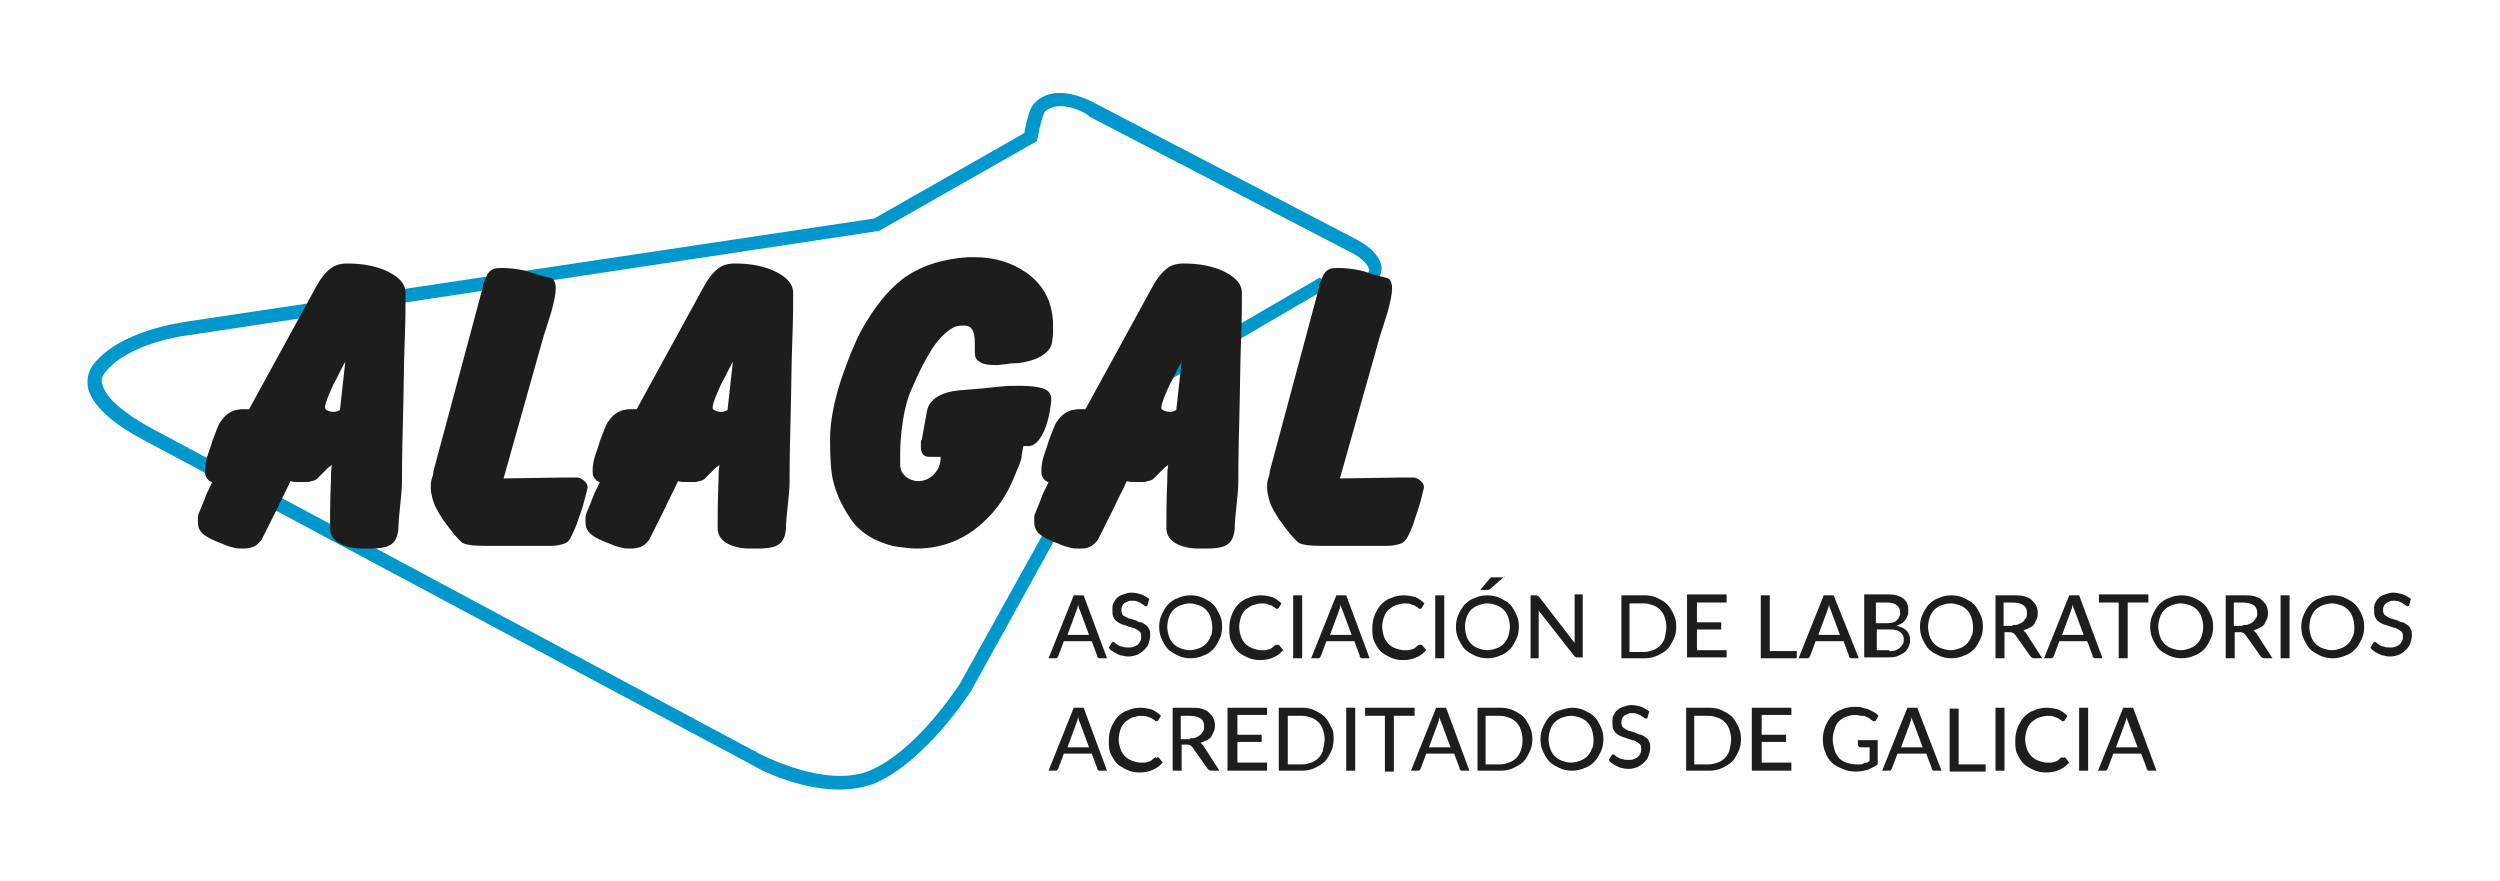 <?xml version="1.0" encoding="utf-8"?>
<!-- Generator: Adobe Illustrator 21.1.0, SVG Export Plug-In . SVG Version: 6.00 Build 0)  -->
<svg version="1.1" id="Capa_1" xmlns="http://www.w3.org/2000/svg" xmlns:xlink="http://www.w3.org/1999/xlink" x="0px" y="0px"
	 viewBox="0 0 278 98" style="enable-background:new 0 0 278 98;" xml:space="preserve">
<style type="text/css">
	.st0{fill:#0098CC;}
	.st1{fill:#1D1D1B;}
</style>
<g>
	<g>
		<path class="st0" d="M93.3,87.8c-4.6,0-9.2-2.4-9.4-2.6L16.1,49c-0.5-0.3-5.5-2.7-6.3-5.8c-0.2-1,0-1.9,0.6-2.7
			c3-3.8,9.8-4.6,10.1-4.7l76.7-11.5l16.7-9.5c0.2-1,0.5-2.8,1.2-3.4c2.4-2.4,6.5,0,6.7,0.1l28.6,14.9c0.4,0.2,2.8,1.3,3.2,3.1
			c0.1,0.5,0,1.3-0.8,2.1c-1.5,1.5-4.9,1-6,0.9l-21.1,12.3L108,76.8c-0.2,0.3-5,7.8-10.7,10.3C96,87.6,94.6,87.8,93.3,87.8z
			 M117.9,11.8c-0.6,0-1.2,0.2-1.7,0.6c-0.2,0.3-0.6,1.6-0.8,2.9l-0.1,0.4l-17.6,10l-0.1,0L20.8,37.3c-0.1,0-6.5,0.8-9.1,4.1
			c-0.4,0.5-0.5,0.9-0.3,1.4c0.5,2,4.1,4.1,5.4,4.8l67.8,36.3c0.1,0,7.2,3.8,12.1,1.8c5.2-2.2,9.7-9.2,10-9.6l18-32.4l22-12.8
			l0.3,0.1c1.6,0.3,4.1,0.4,4.9-0.4c0.4-0.4,0.4-0.7,0.3-0.7c-0.1-0.7-1.4-1.6-2.3-2l0,0l-28.7-14.9C121,12.7,119.4,11.8,117.9,11.8
			z"/>
	</g>
	<g>
		<path class="st1" d="M45.1,32.6c0,1.1,0,2.9-0.1,5.4c-0.1,2.5-0.1,5.5-0.2,9.1c-0.1,3.6-0.1,5.8-0.1,6.6c0,0.6-0.1,1.5-0.2,2.5
			c-0.1,1-0.2,1.9-0.2,2.6c-0.1,1-0.4,1.6-1.1,1.9c-0.4,0.2-1.1,0.3-2.1,0.3c-0.3,0-0.6,0-0.8,0c-1,0-1.8-0.2-2.4-0.5
			c-0.8-0.4-1.2-1-1.2-1.8c0-1.1,0-2.9,0.1-5.3c0-0.4,0-1,0.1-1.7c-0.1,0.1-0.3,0.2-0.5,0.4c-0.2,0.2-0.3,0.3-0.5,0.5
			c-0.2,0.2-0.5,0.5-0.7,0.7c-0.2,0.1-0.4,0.2-0.6,0.2c-0.2,0.1-0.3,0.1-0.5,0.1c-0.2,0-0.4,0-0.5,0c-0.2,0-0.3,0-0.5,0
			c-0.2,0-0.5,0-0.8-0.1c-0.6,1.3-1.1,2.2-1.4,2.9c-1,2-1.6,3.2-1.8,3.6c-0.3,0.4-0.5,0.6-0.9,0.8c-0.3,0.1-0.7,0.2-1.1,0.2
			c-0.4,0-0.8,0-1.1-0.1c-0.4-0.1-0.8-0.2-1.2-0.4c-1.1-0.4-1.9-0.8-2.3-1.2c-0.4-0.4-0.5-0.8-0.5-1.4c0-0.3,0-0.6,0.1-0.8
			c0.1-0.3,0.4-0.9,0.8-2c0.1-0.3,0.4-0.8,0.7-1.5c-0.1,0-0.3-0.1-0.4-0.2c-0.1-0.1-0.2-0.2-0.3-0.4c-0.1-0.2-0.1-0.4-0.1-0.7
			c0-0.5,0.1-1.2,0.4-2c0.3-0.8,0.4-1.3,0.5-1.5c0.4-1,0.6-1.7,0.9-2c0.4-0.6,0.9-1,1.6-1.2c0.2,0,0.4-0.1,0.7-0.1
			c0.4,0,0.6,0,0.7,0c0,0,0.1,0,0.1,0l7.5-13.7c0.5-0.9,1-1.5,1.5-1.9c0.5-0.4,1.1-0.6,1.9-0.6c1.5,0,2.8,0.2,4.1,0.7
			C44.3,30.7,45.1,31.5,45.1,32.6z M38.4,40.2c-0.6,1.1-1,2-1.3,2.5c-0.8,1.7-1.1,2.7-0.9,2.8c0.2,0.2,0.6,0.3,0.9,0.3
			c0.3,0,0.5-0.1,0.7-0.2L38.4,40.2z"/>
		<path class="st1" d="M65.3,54.4c-0.3,1.3-0.6,2.3-0.9,3.1c-0.3,1-0.7,1.8-1,2.4c-0.2,0.3-0.4,0.5-0.8,0.6
			c-0.3,0.1-0.8,0.2-1.3,0.2c-0.2,0-0.5,0-0.8,0c-0.4,0-0.7,0-0.9,0h-5.7c-1.2,0-2-0.1-2.4-0.3c-0.1,0-0.5-0.4-1.1-1.1
			c-0.3-0.4-0.7-0.9-1.2-1.6c-0.5-0.8-0.9-1.5-1-1.9c-0.2-0.6-0.3-1.2-0.3-1.6c0-0.3,0-0.6,0.1-0.9c0.1-0.3,0.2-0.6,0.2-0.9
			l5.5-20.5c0-0.3,0.1-0.5,0.2-0.7c0.1-0.2,0.2-0.5,0.3-0.7c0.2-0.3,0.4-0.5,0.7-0.6c0.3-0.1,0.6-0.1,1-0.1c0.7,0,1.6,0.1,2.5,0.3
			c0.9,0.3,1.9,0.6,2.8,0.8c0.4,0.1,0.6,0.5,0.6,1.2c0,0.6-0.2,1.5-0.5,2.6c-0.3,0.9-0.5,1.7-0.8,2.5l-4.5,16l6.7-0.1
			c0.2,0,0.4,0,0.6,0c0.2,0,0.4,0,0.6,0c0.1,0,0.3,0,0.3,0c0.3,0,0.6,0.2,0.9,0.5C65.3,53.8,65.4,54.1,65.3,54.4z"/>
		<path class="st1" d="M88.2,32.6c0,1.1,0,2.9-0.1,5.4c-0.1,2.5-0.1,5.5-0.2,9.1c-0.1,3.6-0.1,5.8-0.1,6.6c0,0.6-0.1,1.5-0.2,2.5
			c-0.1,1-0.2,1.9-0.2,2.6c-0.1,1-0.4,1.6-1.1,1.9c-0.4,0.2-1.1,0.3-2.1,0.3c-0.3,0-0.6,0-0.8,0c-1,0-1.8-0.2-2.4-0.5
			c-0.8-0.4-1.2-1-1.2-1.8c0-1.1,0-2.9,0.1-5.3c0-0.4,0-1,0.1-1.7c-0.1,0.1-0.3,0.2-0.5,0.4c-0.2,0.2-0.3,0.3-0.5,0.5
			c-0.2,0.2-0.5,0.5-0.7,0.7c-0.2,0.1-0.4,0.2-0.6,0.2c-0.2,0.1-0.3,0.1-0.5,0.1c-0.2,0-0.4,0-0.5,0c-0.2,0-0.3,0-0.5,0
			c-0.2,0-0.5,0-0.8-0.1c-0.6,1.3-1.1,2.2-1.4,2.9c-1,2-1.6,3.2-1.8,3.6c-0.3,0.4-0.5,0.6-0.9,0.8c-0.3,0.1-0.7,0.2-1.1,0.2
			c-0.4,0-0.8,0-1.1-0.1c-0.4-0.1-0.8-0.2-1.2-0.4c-1.1-0.4-1.9-0.8-2.3-1.2c-0.4-0.4-0.5-0.8-0.5-1.4c0-0.3,0-0.6,0.1-0.8
			c0.1-0.3,0.4-0.9,0.8-2c0.1-0.3,0.4-0.8,0.7-1.5c-0.1,0-0.3-0.1-0.4-0.2c-0.1-0.1-0.2-0.2-0.3-0.4c-0.1-0.2-0.1-0.4-0.1-0.7
			c0-0.5,0.1-1.2,0.4-2c0.3-0.8,0.4-1.3,0.5-1.5c0.4-1,0.6-1.7,0.9-2c0.4-0.6,0.9-1,1.6-1.2c0.2,0,0.4-0.1,0.7-0.1
			c0.4,0,0.6,0,0.7,0c0,0,0.1,0,0.1,0l7.5-13.7c0.5-0.9,1-1.5,1.5-1.9c0.5-0.4,1.1-0.6,1.9-0.6c1.5,0,2.8,0.2,4.1,0.7
			C87.4,30.7,88.2,31.5,88.2,32.6z M81.5,40.2c-0.6,1.1-1,2-1.3,2.5c-0.8,1.7-1.1,2.7-0.9,2.8c0.2,0.2,0.6,0.3,0.9,0.3
			c0.3,0,0.5-0.1,0.7-0.2L81.5,40.2z"/>
		<path class="st1" d="M117,38c-0.1,0.8-0.7,1.4-1.8,1.9c-0.8,0.3-1.7,0.5-2.5,0.5c-0.1,0-0.4,0-0.8,0.1c-0.5,0-0.8,0.1-1,0.1
			c-1,0-1.7-0.1-2-0.4c-0.4-0.2-0.5-0.6-0.5-1c0-0.2,0-0.3,0-0.5c0-0.2,0-0.4,0-0.6c0-0.6-0.1-1-0.2-1.3c-0.2-0.4-0.5-0.6-1-0.6
			c-0.2,0-0.5,0-0.9,0.1c-0.8,0.3-1.7,1.1-2.6,2.4c-0.7,1.1-1.5,2.6-2.3,4.5c-0.5,1.1-0.8,2.3-1,3.6c-0.2,1.3-0.3,2.5-0.3,3.6
			c0,0.3,0,0.5,0,0.7s0,0.4,0,0.6c0,0.5,0.2,0.9,0.6,1.3c0.4,0.3,0.9,0.5,1.4,0.5c0.6,0,1.1-0.2,1.6-0.6c0.4-0.4,0.7-0.8,0.8-1.3
			c0.1-0.3,0.1-0.5,0.1-0.8c-0.1,0-0.3,0-0.4,0c-0.1,0-0.3,0-0.5,0c-0.2,0-0.3,0-0.4,0c-0.2,0-0.5-0.1-0.6-0.2
			c-0.2-0.2-0.3-0.5-0.3-0.9c0-0.1,0-0.2,0-0.4c0-0.2,0-0.3,0.1-0.4c0.2-1.1,0.4-2.2,0.6-3.3c0.3-1.2,1.5-2,3.6-2.2
			c2.8-0.2,4.3-0.4,4.4-0.4c0.9-0.1,1.6-0.1,2.3-0.1c1.1,0,2,0.1,2.6,0.3c0.6,0.2,0.9,0.6,0.9,1.2c0,0.1,0,0.2,0,0.2
			c-0.2,1.8-0.6,3.1-1.1,3.9c-0.4,0.7-0.9,1.1-1.4,1.1h-0.6l-0.1,0.5c0,0.2-0.1,0.4-0.1,0.7c0,0.3-0.3,1-0.8,2.2
			c-0.8,2-2,3.8-3.6,5.2c-2.1,1.9-4.6,2.8-7.3,2.8c-0.6,0-1.3-0.1-2.1-0.2c-0.8-0.1-1.6-0.4-2.5-0.8c-1-0.5-1.9-1.2-2.5-2
			c-1-1.4-1.7-2.8-2.1-4.3c-0.3-1.1-0.4-2.7-0.4-4.8c0-1.9,0.4-4.2,1.3-6.9c0.7-2,1.4-3.8,2.2-5.3c1.4-2.5,2.9-4.4,4.6-5.7
			c1.9-1.4,4.3-2.2,7.2-2.4c0.1,0,0.3,0,0.4,0c0.1,0,0.3,0,0.4,0c2.2,0,4.1,0.6,5.7,1.7c2,1.4,3,3.4,3,5.9c0,0.2,0,0.5,0,0.8
			C117.1,37.5,117,37.8,117,38z"/>
		<path class="st1" d="M138.1,32.6c0,1.1,0,2.9-0.1,5.4c-0.1,2.5-0.1,5.5-0.2,9.1c-0.1,3.6-0.1,5.8-0.1,6.6c0,0.6-0.1,1.5-0.2,2.5
			c-0.1,1-0.2,1.9-0.2,2.6c-0.1,1-0.4,1.6-1.1,1.9c-0.4,0.2-1.1,0.3-2.1,0.3c-0.3,0-0.6,0-0.8,0c-1,0-1.8-0.2-2.4-0.5
			c-0.8-0.4-1.2-1-1.2-1.8c0-1.1,0-2.9,0.1-5.3c0-0.4,0-1,0.1-1.7c-0.1,0.1-0.3,0.2-0.5,0.4c-0.2,0.2-0.3,0.3-0.5,0.5
			c-0.2,0.2-0.5,0.5-0.7,0.7c-0.2,0.1-0.4,0.2-0.6,0.2c-0.2,0.1-0.3,0.1-0.5,0.1c-0.2,0-0.4,0-0.5,0c-0.2,0-0.3,0-0.5,0
			c-0.2,0-0.5,0-0.8-0.1c-0.6,1.3-1.1,2.2-1.4,2.9c-1,2-1.6,3.2-1.8,3.6c-0.3,0.4-0.5,0.6-0.9,0.8s-0.7,0.2-1.1,0.2
			c-0.4,0-0.8,0-1.1-0.1c-0.4-0.1-0.8-0.2-1.2-0.4c-1.1-0.4-1.9-0.8-2.3-1.2c-0.4-0.4-0.5-0.8-0.5-1.4c0-0.3,0-0.6,0.1-0.8
			c0.1-0.3,0.4-0.9,0.8-2c0.1-0.3,0.4-0.8,0.7-1.5c-0.1,0-0.3-0.1-0.4-0.2c-0.1-0.1-0.2-0.2-0.3-0.4c-0.1-0.2-0.1-0.4-0.1-0.7
			c0-0.5,0.1-1.2,0.4-2c0.3-0.8,0.4-1.3,0.5-1.5c0.4-1,0.6-1.7,0.9-2c0.4-0.6,0.9-1,1.6-1.2c0.2,0,0.4-0.1,0.7-0.1
			c0.4,0,0.6,0,0.7,0c0,0,0.1,0,0.1,0l7.5-13.7c0.5-0.9,1-1.5,1.5-1.9c0.5-0.4,1.1-0.6,1.9-0.6c1.5,0,2.8,0.2,4.1,0.7
			C137.3,30.7,138.1,31.5,138.1,32.6z M131.4,40.2c-0.6,1.1-1,2-1.3,2.5c-0.8,1.7-1.1,2.7-0.9,2.8c0.2,0.2,0.6,0.3,0.9,0.3
			c0.3,0,0.5-0.1,0.7-0.2L131.4,40.2z"/>
		<path class="st1" d="M158.3,54.4c-0.3,1.3-0.6,2.3-0.9,3.1c-0.3,1-0.6,1.8-1,2.4c-0.2,0.3-0.4,0.5-0.8,0.6
			c-0.3,0.1-0.8,0.2-1.3,0.2c-0.2,0-0.5,0-0.8,0c-0.4,0-0.7,0-0.9,0h-5.7c-1.2,0-2-0.1-2.4-0.3c-0.1,0-0.5-0.4-1.1-1.1
			c-0.3-0.4-0.7-0.9-1.2-1.6c-0.5-0.8-0.9-1.5-1-1.9c-0.2-0.6-0.3-1.2-0.3-1.6c0-0.3,0-0.6,0.1-0.9c0.1-0.3,0.2-0.6,0.2-0.9
			l5.5-20.5c0-0.3,0.1-0.5,0.2-0.7c0.1-0.2,0.2-0.5,0.3-0.7c0.2-0.3,0.4-0.5,0.7-0.6c0.3-0.1,0.6-0.1,1-0.1c0.7,0,1.6,0.1,2.5,0.3
			c0.9,0.3,1.9,0.6,2.8,0.8c0.4,0.1,0.6,0.5,0.6,1.2c0,0.6-0.2,1.5-0.5,2.6c-0.3,0.9-0.5,1.7-0.8,2.5l-4.5,16l6.7-0.1
			c0.2,0,0.4,0,0.6,0c0.2,0,0.4,0,0.6,0c0.1,0,0.3,0,0.3,0c0.3,0,0.6,0.2,0.9,0.5C158.3,53.8,158.4,54.1,158.3,54.4z"/>
	</g>
	<g>
		<path class="st1" d="M123.1,73.2h-0.8c-0.1,0-0.2,0-0.2-0.1c-0.1,0-0.1-0.1-0.1-0.2l-0.6-1.6h-3.1l-0.6,1.6c0,0.1-0.1,0.1-0.1,0.2
			c-0.1,0.1-0.1,0.1-0.2,0.1h-0.8l2.8-7h1.1L123.1,73.2z M121.1,70.6l-1-2.7c-0.1-0.2-0.2-0.4-0.2-0.7c0,0.1-0.1,0.3-0.1,0.4
			c0,0.1-0.1,0.2-0.1,0.3l-1,2.7H121.1z"/>
		<path class="st1" d="M127.6,67.3c0,0.1-0.1,0.1-0.1,0.1c0,0-0.1,0-0.1,0c-0.1,0-0.1,0-0.2-0.1c-0.1-0.1-0.2-0.1-0.3-0.2
			c-0.1-0.1-0.2-0.1-0.4-0.2c-0.2-0.1-0.3-0.1-0.6-0.1c-0.2,0-0.4,0-0.5,0.1c-0.2,0.1-0.3,0.1-0.4,0.2c-0.1,0.1-0.2,0.2-0.2,0.3
			c-0.1,0.1-0.1,0.3-0.1,0.4c0,0.2,0,0.3,0.1,0.5s0.2,0.2,0.4,0.3c0.2,0.1,0.3,0.2,0.5,0.2c0.2,0.1,0.4,0.1,0.6,0.2
			c0.2,0.1,0.4,0.2,0.6,0.2c0.2,0.1,0.4,0.2,0.5,0.3c0.2,0.1,0.3,0.3,0.4,0.5c0.1,0.2,0.1,0.4,0.1,0.7c0,0.3-0.1,0.6-0.2,0.9
			c-0.1,0.3-0.3,0.5-0.5,0.7c-0.2,0.2-0.5,0.4-0.7,0.5c-0.3,0.1-0.6,0.2-1,0.2c-0.2,0-0.4,0-0.7-0.1c-0.2,0-0.4-0.1-0.6-0.2
			c-0.2-0.1-0.4-0.2-0.5-0.3c-0.2-0.1-0.3-0.2-0.4-0.4l0.3-0.5c0,0,0.1-0.1,0.1-0.1c0,0,0.1,0,0.1,0c0.1,0,0.1,0,0.2,0.1
			c0.1,0.1,0.2,0.2,0.3,0.2c0.1,0.1,0.3,0.2,0.5,0.2c0.2,0.1,0.4,0.1,0.7,0.1c0.2,0,0.4,0,0.6-0.1c0.2-0.1,0.3-0.1,0.4-0.2
			c0.1-0.1,0.2-0.2,0.3-0.4c0.1-0.2,0.1-0.3,0.1-0.5c0-0.2,0-0.4-0.1-0.5c-0.1-0.1-0.2-0.2-0.4-0.3c-0.2-0.1-0.3-0.2-0.5-0.2
			c-0.2-0.1-0.4-0.1-0.6-0.2c-0.2-0.1-0.4-0.1-0.6-0.2c-0.2-0.1-0.4-0.2-0.5-0.3c-0.2-0.1-0.3-0.3-0.4-0.5c-0.1-0.2-0.1-0.5-0.1-0.8
			c0-0.3,0-0.5,0.1-0.7c0.1-0.2,0.2-0.4,0.4-0.6c0.2-0.2,0.4-0.3,0.7-0.4c0.3-0.1,0.6-0.2,0.9-0.2c0.4,0,0.8,0.1,1.1,0.2
			c0.3,0.1,0.6,0.3,0.9,0.5L127.6,67.3z"/>
		<path class="st1" d="M135.9,69.7c0,0.5-0.1,1-0.3,1.4c-0.2,0.4-0.4,0.8-0.7,1.1c-0.3,0.3-0.7,0.6-1.1,0.7
			c-0.4,0.2-0.9,0.3-1.4,0.3c-0.5,0-1-0.1-1.4-0.3c-0.4-0.2-0.8-0.4-1.1-0.7c-0.3-0.3-0.5-0.7-0.7-1.1c-0.2-0.4-0.3-0.9-0.3-1.4
			c0-0.5,0.1-1,0.3-1.4c0.2-0.4,0.4-0.8,0.7-1.1c0.3-0.3,0.7-0.6,1.1-0.7c0.4-0.2,0.9-0.3,1.4-0.3c0.5,0,1,0.1,1.4,0.3
			c0.4,0.2,0.8,0.4,1.1,0.7c0.3,0.3,0.5,0.7,0.7,1.1C135.8,68.7,135.9,69.1,135.9,69.7z M134.8,69.7c0-0.4-0.1-0.8-0.2-1.1
			c-0.1-0.3-0.3-0.6-0.5-0.8c-0.2-0.2-0.5-0.4-0.8-0.5c-0.3-0.1-0.6-0.2-1-0.2c-0.4,0-0.7,0.1-1,0.2c-0.3,0.1-0.6,0.3-0.8,0.5
			c-0.2,0.2-0.4,0.5-0.5,0.8c-0.1,0.3-0.2,0.7-0.2,1.1c0,0.4,0.1,0.8,0.2,1.1c0.1,0.3,0.3,0.6,0.5,0.8c0.2,0.2,0.5,0.4,0.8,0.5
			c0.3,0.1,0.6,0.2,1,0.2c0.4,0,0.7-0.1,1-0.2c0.3-0.1,0.6-0.3,0.8-0.5s0.4-0.5,0.5-0.8C134.8,70.5,134.8,70.1,134.8,69.7z"/>
		<path class="st1" d="M142.1,71.7c0.1,0,0.1,0,0.2,0.1l0.4,0.5c-0.3,0.3-0.6,0.6-1.1,0.8c-0.4,0.2-0.9,0.3-1.5,0.3
			c-0.5,0-1-0.1-1.4-0.3c-0.4-0.2-0.8-0.4-1.1-0.7c-0.3-0.3-0.5-0.7-0.7-1.1c-0.2-0.4-0.2-0.9-0.2-1.5c0-0.5,0.1-1,0.3-1.5
			s0.4-0.8,0.7-1.1c0.3-0.3,0.7-0.6,1.1-0.7c0.4-0.2,0.9-0.3,1.4-0.3c0.5,0,0.9,0.1,1.3,0.2c0.4,0.2,0.7,0.4,1,0.7l-0.3,0.5
			c0,0-0.1,0.1-0.1,0.1c0,0-0.1,0-0.1,0c-0.1,0-0.1,0-0.2-0.1c-0.1-0.1-0.2-0.1-0.3-0.2c-0.1-0.1-0.3-0.1-0.5-0.2s-0.4-0.1-0.7-0.1
			c-0.3,0-0.7,0.1-1,0.2c-0.3,0.1-0.5,0.3-0.8,0.5c-0.2,0.2-0.4,0.5-0.5,0.8c-0.1,0.3-0.2,0.7-0.2,1.1c0,0.4,0.1,0.8,0.2,1.1
			c0.1,0.3,0.3,0.6,0.5,0.8c0.2,0.2,0.5,0.4,0.8,0.5c0.3,0.1,0.6,0.2,0.9,0.2c0.2,0,0.4,0,0.5,0c0.2,0,0.3-0.1,0.4-0.1
			c0.1,0,0.3-0.1,0.4-0.2c0.1-0.1,0.2-0.2,0.4-0.3C142,71.7,142,71.7,142.1,71.7C142.1,71.7,142.1,71.7,142.1,71.7z"/>
		<path class="st1" d="M144.8,73.2h-1v-7h1V73.2z"/>
		<path class="st1" d="M152.3,73.2h-0.8c-0.1,0-0.2,0-0.2-0.1c-0.1,0-0.1-0.1-0.1-0.2l-0.6-1.6h-3.1l-0.6,1.6c0,0.1-0.1,0.1-0.1,0.2
			c-0.1,0.1-0.1,0.1-0.2,0.1h-0.8l2.8-7h1.1L152.3,73.2z M150.3,70.6l-1-2.7c-0.1-0.2-0.2-0.4-0.2-0.7c0,0.1-0.1,0.3-0.1,0.4
			c0,0.1-0.1,0.2-0.1,0.3l-1,2.7H150.3z"/>
		<path class="st1" d="M158,71.7c0.1,0,0.1,0,0.2,0.1l0.4,0.5c-0.3,0.3-0.6,0.6-1.1,0.8c-0.4,0.2-0.9,0.3-1.5,0.3
			c-0.5,0-1-0.1-1.4-0.3c-0.4-0.2-0.8-0.4-1.1-0.7c-0.3-0.3-0.5-0.7-0.7-1.1s-0.2-0.9-0.2-1.5c0-0.5,0.1-1,0.3-1.5
			c0.2-0.4,0.4-0.8,0.7-1.1c0.3-0.3,0.7-0.6,1.1-0.7c0.4-0.2,0.9-0.3,1.4-0.3c0.5,0,0.9,0.1,1.3,0.2c0.4,0.2,0.7,0.4,1,0.7l-0.3,0.5
			c0,0-0.1,0.1-0.1,0.1c0,0-0.1,0-0.1,0c-0.1,0-0.1,0-0.2-0.1c-0.1-0.1-0.2-0.1-0.3-0.2c-0.1-0.1-0.3-0.1-0.5-0.2
			c-0.2-0.1-0.4-0.1-0.7-0.1c-0.3,0-0.7,0.1-1,0.2c-0.3,0.1-0.5,0.3-0.8,0.5c-0.2,0.2-0.4,0.5-0.5,0.8c-0.1,0.3-0.2,0.7-0.2,1.1
			c0,0.4,0.1,0.8,0.2,1.1s0.3,0.6,0.5,0.8c0.2,0.2,0.5,0.4,0.8,0.5c0.3,0.1,0.6,0.2,0.9,0.2c0.2,0,0.4,0,0.5,0
			c0.2,0,0.3-0.1,0.4-0.1s0.3-0.1,0.4-0.2c0.1-0.1,0.2-0.2,0.4-0.3C157.8,71.7,157.8,71.7,158,71.7C157.9,71.7,157.9,71.7,158,71.7z
			"/>
		<path class="st1" d="M160.6,73.2h-1v-7h1V73.2z"/>
		<path class="st1" d="M168.9,69.7c0,0.5-0.1,1-0.3,1.4c-0.2,0.4-0.4,0.8-0.7,1.1c-0.3,0.3-0.7,0.6-1.1,0.7
			c-0.4,0.2-0.9,0.3-1.4,0.3c-0.5,0-1-0.1-1.4-0.3c-0.4-0.2-0.8-0.4-1.1-0.7c-0.3-0.3-0.5-0.7-0.7-1.1c-0.2-0.4-0.3-0.9-0.3-1.4
			c0-0.5,0.1-1,0.3-1.4c0.2-0.4,0.4-0.8,0.7-1.1c0.3-0.3,0.7-0.6,1.1-0.7c0.4-0.2,0.9-0.3,1.4-0.3c0.5,0,1,0.1,1.4,0.3
			c0.4,0.2,0.8,0.4,1.1,0.7c0.3,0.3,0.5,0.7,0.7,1.1C168.8,68.7,168.9,69.1,168.9,69.7z M167.9,69.7c0-0.4-0.1-0.8-0.2-1.1
			c-0.1-0.3-0.3-0.6-0.5-0.8c-0.2-0.2-0.5-0.4-0.8-0.5c-0.3-0.1-0.6-0.2-1-0.2c-0.4,0-0.7,0.1-1,0.2c-0.3,0.1-0.6,0.3-0.8,0.5
			c-0.2,0.2-0.4,0.5-0.5,0.8c-0.1,0.3-0.2,0.7-0.2,1.1c0,0.4,0.1,0.8,0.2,1.1c0.1,0.3,0.3,0.6,0.5,0.8c0.2,0.2,0.5,0.4,0.8,0.5
			c0.3,0.1,0.6,0.2,1,0.2c0.4,0,0.7-0.1,1-0.2c0.3-0.1,0.6-0.3,0.8-0.5s0.4-0.5,0.5-0.8C167.8,70.5,167.9,70.1,167.9,69.7z
			 M167.3,64.1l-1.6,1.4c-0.1,0-0.1,0.1-0.2,0.1c0,0-0.1,0-0.2,0h-0.7l1.1-1.3c0,0,0.1-0.1,0.1-0.1c0,0,0.1,0,0.1,0c0,0,0.1,0,0.1,0
			c0,0,0.1,0,0.1,0H167.3z"/>
		<path class="st1" d="M176,66.1v7h-0.5c-0.1,0-0.1,0-0.2,0c-0.1,0-0.1-0.1-0.2-0.1l-4-5.1c0,0.1,0,0.2,0,0.3c0,0.1,0,0.2,0,0.2v4.8
			h-0.9v-7h0.5c0.1,0,0.2,0,0.2,0c0,0,0.1,0.1,0.2,0.1l4,5.2c0-0.1,0-0.2,0-0.3c0-0.1,0-0.2,0-0.3v-4.8H176z"/>
		<path class="st1" d="M186.4,69.7c0,0.5-0.1,1-0.3,1.4c-0.2,0.4-0.4,0.8-0.7,1.1c-0.3,0.3-0.7,0.5-1.1,0.7
			c-0.4,0.2-0.9,0.3-1.4,0.3h-2.6v-7h2.6c0.5,0,1,0.1,1.4,0.3c0.4,0.2,0.8,0.4,1.1,0.7c0.3,0.3,0.5,0.7,0.7,1.1
			C186.3,68.7,186.4,69.1,186.4,69.7z M185.3,69.7c0-0.4-0.1-0.8-0.2-1.1c-0.1-0.3-0.3-0.6-0.5-0.8c-0.2-0.2-0.5-0.4-0.8-0.5
			c-0.3-0.1-0.6-0.2-1-0.2h-1.6v5.4h1.6c0.4,0,0.7-0.1,1-0.2c0.3-0.1,0.6-0.3,0.8-0.5c0.2-0.2,0.4-0.5,0.5-0.8
			C185.2,70.5,185.3,70.1,185.3,69.7z"/>
		<path class="st1" d="M192,72.3l0,0.8h-4.4v-7h4.4V67h-3.3v2.2h2.7V70h-2.7v2.3H192z"/>
		<path class="st1" d="M199.8,72.3v0.9h-4v-7h1v6.2H199.8z"/>
		<path class="st1" d="M206.7,73.2h-0.8c-0.1,0-0.2,0-0.2-0.1c-0.1,0-0.1-0.1-0.1-0.2l-0.6-1.6h-3.1l-0.6,1.6c0,0.1-0.1,0.1-0.1,0.2
			c-0.1,0.1-0.1,0.1-0.2,0.1H200l2.8-7h1.1L206.7,73.2z M204.6,70.6l-1-2.7c-0.1-0.2-0.2-0.4-0.2-0.7c0,0.1-0.1,0.3-0.1,0.4
			c0,0.1-0.1,0.2-0.1,0.3l-1,2.7H204.6z"/>
		<path class="st1" d="M209.8,66.1c0.4,0,0.8,0,1.1,0.1c0.3,0.1,0.6,0.2,0.8,0.4c0.2,0.2,0.4,0.4,0.4,0.6c0.1,0.2,0.1,0.5,0.1,0.8
			c0,0.2,0,0.3-0.1,0.5c-0.1,0.2-0.1,0.3-0.2,0.4c-0.1,0.1-0.2,0.3-0.4,0.4c-0.2,0.1-0.4,0.2-0.6,0.3c1,0.2,1.5,0.7,1.5,1.6
			c0,0.3-0.1,0.6-0.2,0.8c-0.1,0.2-0.3,0.5-0.5,0.6s-0.5,0.3-0.8,0.4s-0.7,0.1-1.1,0.1h-2.5v-7H209.8z M208.6,67v2.3h1.2
			c0.5,0,0.9-0.1,1.1-0.3s0.4-0.5,0.4-0.8c0-0.4-0.1-0.7-0.4-0.9c-0.2-0.2-0.6-0.3-1.1-0.3H208.6z M210.1,72.4c0.3,0,0.5,0,0.7-0.1
			c0.2-0.1,0.3-0.1,0.5-0.3c0.1-0.1,0.2-0.2,0.3-0.4c0.1-0.1,0.1-0.3,0.1-0.5c0-0.3-0.1-0.6-0.4-0.8c-0.2-0.2-0.6-0.3-1.1-0.3h-1.5
			v2.3H210.1z"/>
		<path class="st1" d="M220.5,69.7c0,0.5-0.1,1-0.3,1.4c-0.2,0.4-0.4,0.8-0.7,1.1c-0.3,0.3-0.7,0.6-1.1,0.7
			c-0.4,0.2-0.9,0.3-1.4,0.3c-0.5,0-1-0.1-1.4-0.3c-0.4-0.2-0.8-0.4-1.1-0.7c-0.3-0.3-0.5-0.7-0.7-1.1c-0.2-0.4-0.3-0.9-0.3-1.4
			c0-0.5,0.1-1,0.3-1.4c0.2-0.4,0.4-0.8,0.7-1.1c0.3-0.3,0.7-0.6,1.1-0.7c0.4-0.2,0.9-0.3,1.4-0.3c0.5,0,1,0.1,1.4,0.3
			c0.4,0.2,0.8,0.4,1.1,0.7c0.3,0.3,0.5,0.7,0.7,1.1C220.4,68.7,220.5,69.1,220.5,69.7z M219.4,69.7c0-0.4-0.1-0.8-0.2-1.1
			c-0.1-0.3-0.3-0.6-0.5-0.8c-0.2-0.2-0.5-0.4-0.8-0.5c-0.3-0.1-0.6-0.2-1-0.2c-0.4,0-0.7,0.1-1,0.2c-0.3,0.1-0.6,0.3-0.8,0.5
			c-0.2,0.2-0.4,0.5-0.5,0.8c-0.1,0.3-0.2,0.7-0.2,1.1c0,0.4,0.1,0.8,0.2,1.1c0.1,0.3,0.3,0.6,0.5,0.8c0.2,0.2,0.5,0.4,0.8,0.5
			c0.3,0.1,0.6,0.2,1,0.2c0.4,0,0.7-0.1,1-0.2c0.3-0.1,0.6-0.3,0.8-0.5s0.4-0.5,0.5-0.8C219.4,70.5,219.4,70.1,219.4,69.7z"/>
		<path class="st1" d="M227.1,73.2h-0.9c-0.2,0-0.3-0.1-0.4-0.2l-1.7-2.4c-0.1-0.1-0.1-0.1-0.2-0.2c-0.1,0-0.2-0.1-0.3-0.1h-0.7v2.9
			h-1v-7h2c0.5,0,0.8,0,1.2,0.1c0.3,0.1,0.6,0.2,0.8,0.4c0.2,0.2,0.4,0.4,0.5,0.6c0.1,0.2,0.2,0.5,0.2,0.8c0,0.2,0,0.5-0.1,0.7
			c-0.1,0.2-0.2,0.4-0.3,0.6c-0.1,0.2-0.3,0.3-0.5,0.4c-0.2,0.1-0.4,0.2-0.7,0.3c0.1,0.1,0.2,0.2,0.3,0.3L227.1,73.2z M223.8,69.5
			c0.3,0,0.5,0,0.7-0.1c0.2-0.1,0.4-0.2,0.5-0.3c0.1-0.1,0.2-0.3,0.3-0.4c0.1-0.2,0.1-0.3,0.1-0.5c0-0.4-0.1-0.7-0.4-0.9
			c-0.3-0.2-0.7-0.3-1.2-0.3h-1v2.6H223.8z"/>
		<path class="st1" d="M233.8,73.2H233c-0.1,0-0.2,0-0.2-0.1c-0.1,0-0.1-0.1-0.1-0.2l-0.6-1.6h-3.1l-0.6,1.6c0,0.1-0.1,0.1-0.1,0.2
			c-0.1,0.1-0.1,0.1-0.2,0.1h-0.8l2.8-7h1.1L233.8,73.2z M231.7,70.6l-1-2.7c-0.1-0.2-0.2-0.4-0.2-0.7c0,0.1-0.1,0.3-0.1,0.4
			c0,0.1-0.1,0.2-0.1,0.3l-1,2.7H231.7z"/>
		<path class="st1" d="M238.8,67h-2.2v6.2h-1V67h-2.2v-0.9h5.5V67z"/>
		<path class="st1" d="M246.1,69.7c0,0.5-0.1,1-0.3,1.4c-0.2,0.4-0.4,0.8-0.7,1.1c-0.3,0.3-0.7,0.6-1.1,0.7
			c-0.4,0.2-0.9,0.3-1.4,0.3c-0.5,0-1-0.1-1.4-0.3c-0.4-0.2-0.8-0.4-1.1-0.7c-0.3-0.3-0.5-0.7-0.7-1.1c-0.2-0.4-0.3-0.9-0.3-1.4
			c0-0.5,0.1-1,0.3-1.4c0.2-0.4,0.4-0.8,0.7-1.1c0.3-0.3,0.7-0.6,1.1-0.7c0.4-0.2,0.9-0.3,1.4-0.3c0.5,0,1,0.1,1.4,0.3
			c0.4,0.2,0.8,0.4,1.1,0.7c0.3,0.3,0.5,0.7,0.7,1.1C246,68.7,246.1,69.1,246.1,69.7z M245,69.7c0-0.4-0.1-0.8-0.2-1.1
			c-0.1-0.3-0.3-0.6-0.5-0.8c-0.2-0.2-0.5-0.4-0.8-0.5c-0.3-0.1-0.6-0.2-1-0.2c-0.4,0-0.7,0.1-1,0.2c-0.3,0.1-0.6,0.3-0.8,0.5
			c-0.2,0.2-0.4,0.5-0.5,0.8c-0.1,0.3-0.2,0.7-0.2,1.1c0,0.4,0.1,0.8,0.2,1.1c0.1,0.3,0.3,0.6,0.5,0.8c0.2,0.2,0.5,0.4,0.8,0.5
			c0.3,0.1,0.6,0.2,1,0.2c0.4,0,0.7-0.1,1-0.2c0.3-0.1,0.6-0.3,0.8-0.5s0.4-0.5,0.5-0.8C244.9,70.5,245,70.1,245,69.7z"/>
		<path class="st1" d="M252.7,73.2h-0.9c-0.2,0-0.3-0.1-0.4-0.2l-1.7-2.4c-0.1-0.1-0.1-0.1-0.2-0.2c-0.1,0-0.2-0.1-0.3-0.1h-0.7v2.9
			h-1v-7h2c0.5,0,0.8,0,1.2,0.1c0.3,0.1,0.6,0.2,0.8,0.4c0.2,0.2,0.4,0.4,0.5,0.6c0.1,0.2,0.2,0.5,0.2,0.8c0,0.2,0,0.5-0.1,0.7
			c-0.1,0.2-0.2,0.4-0.3,0.6c-0.1,0.2-0.3,0.3-0.5,0.4c-0.2,0.1-0.4,0.2-0.7,0.3c0.1,0.1,0.2,0.2,0.3,0.3L252.7,73.2z M249.4,69.5
			c0.3,0,0.5,0,0.7-0.1c0.2-0.1,0.4-0.2,0.5-0.3c0.1-0.1,0.2-0.3,0.3-0.4c0.1-0.2,0.1-0.3,0.1-0.5c0-0.4-0.1-0.7-0.4-0.9
			c-0.3-0.2-0.7-0.3-1.2-0.3h-1v2.6H249.4z"/>
		<path class="st1" d="M254.6,73.2h-1v-7h1V73.2z"/>
		<path class="st1" d="M262.9,69.7c0,0.5-0.1,1-0.3,1.4c-0.2,0.4-0.4,0.8-0.7,1.1c-0.3,0.3-0.7,0.6-1.1,0.7
			c-0.4,0.2-0.9,0.3-1.4,0.3c-0.5,0-1-0.1-1.4-0.3c-0.4-0.2-0.8-0.4-1.1-0.7s-0.5-0.7-0.7-1.1c-0.2-0.4-0.3-0.9-0.3-1.4
			c0-0.5,0.1-1,0.3-1.4c0.2-0.4,0.4-0.8,0.7-1.1c0.3-0.3,0.7-0.6,1.1-0.7c0.4-0.2,0.9-0.3,1.4-0.3c0.5,0,1,0.1,1.4,0.3
			c0.4,0.2,0.8,0.4,1.1,0.7c0.3,0.3,0.5,0.7,0.7,1.1C262.8,68.7,262.9,69.1,262.9,69.7z M261.8,69.7c0-0.4-0.1-0.8-0.2-1.1
			c-0.1-0.3-0.3-0.6-0.5-0.8c-0.2-0.2-0.5-0.4-0.8-0.5c-0.3-0.1-0.6-0.2-1-0.2c-0.4,0-0.7,0.1-1,0.2c-0.3,0.1-0.6,0.3-0.8,0.5
			c-0.2,0.2-0.4,0.5-0.5,0.8c-0.1,0.3-0.2,0.7-0.2,1.1c0,0.4,0.1,0.8,0.2,1.1c0.1,0.3,0.3,0.6,0.5,0.8c0.2,0.2,0.5,0.4,0.8,0.5
			c0.3,0.1,0.6,0.2,1,0.2c0.4,0,0.7-0.1,1-0.2c0.3-0.1,0.6-0.3,0.8-0.5s0.4-0.5,0.5-0.8C261.8,70.5,261.8,70.1,261.8,69.7z"/>
		<path class="st1" d="M267.9,67.3c0,0.1-0.1,0.1-0.1,0.1c0,0-0.1,0-0.1,0c-0.1,0-0.1,0-0.2-0.1c-0.1-0.1-0.2-0.1-0.3-0.2
			c-0.1-0.1-0.2-0.1-0.4-0.2c-0.2-0.1-0.3-0.1-0.6-0.1c-0.2,0-0.4,0-0.5,0.1c-0.2,0.1-0.3,0.1-0.4,0.2c-0.1,0.1-0.2,0.2-0.2,0.3
			c-0.1,0.1-0.1,0.3-0.1,0.4c0,0.2,0,0.3,0.1,0.5c0.1,0.1,0.2,0.2,0.4,0.3c0.2,0.1,0.3,0.2,0.5,0.2c0.2,0.1,0.4,0.1,0.6,0.2
			c0.2,0.1,0.4,0.2,0.6,0.2c0.2,0.1,0.4,0.2,0.5,0.3c0.2,0.1,0.3,0.3,0.4,0.5c0.1,0.2,0.1,0.4,0.1,0.7c0,0.3-0.1,0.6-0.2,0.9
			c-0.1,0.3-0.3,0.5-0.5,0.7c-0.2,0.2-0.5,0.4-0.7,0.5c-0.3,0.1-0.6,0.2-1,0.2c-0.2,0-0.4,0-0.7-0.1c-0.2,0-0.4-0.1-0.6-0.2
			c-0.2-0.1-0.4-0.2-0.5-0.3c-0.2-0.1-0.3-0.2-0.4-0.4l0.3-0.5c0,0,0.1-0.1,0.1-0.1c0,0,0.1,0,0.1,0c0.1,0,0.1,0,0.2,0.1
			c0.1,0.1,0.2,0.2,0.3,0.2c0.1,0.1,0.3,0.2,0.5,0.2c0.2,0.1,0.4,0.1,0.7,0.1c0.2,0,0.4,0,0.6-0.1c0.2-0.1,0.3-0.1,0.4-0.2
			c0.1-0.1,0.2-0.2,0.3-0.4c0.1-0.2,0.1-0.3,0.1-0.5c0-0.2,0-0.4-0.1-0.5c-0.1-0.1-0.2-0.2-0.4-0.3c-0.2-0.1-0.3-0.2-0.5-0.2
			c-0.2-0.1-0.4-0.1-0.6-0.2c-0.2-0.1-0.4-0.1-0.6-0.2c-0.2-0.1-0.4-0.2-0.5-0.3c-0.2-0.1-0.3-0.3-0.4-0.5c-0.1-0.2-0.1-0.5-0.1-0.8
			c0-0.3,0-0.5,0.1-0.7c0.1-0.2,0.2-0.4,0.4-0.6c0.2-0.2,0.4-0.3,0.7-0.4c0.3-0.1,0.6-0.2,0.9-0.2c0.4,0,0.8,0.1,1.1,0.2
			c0.3,0.1,0.6,0.3,0.9,0.5L267.9,67.3z"/>
		<path class="st1" d="M123.1,85.7h-0.8c-0.1,0-0.2,0-0.2-0.1c-0.1,0-0.1-0.1-0.1-0.2l-0.6-1.6h-3.1l-0.6,1.6c0,0.1-0.1,0.1-0.1,0.2
			c-0.1,0.1-0.1,0.1-0.2,0.1h-0.8l2.8-7h1.1L123.1,85.7z M121.1,83.1l-1-2.7c-0.1-0.2-0.2-0.4-0.2-0.7c0,0.1-0.1,0.3-0.1,0.4
			c0,0.1-0.1,0.2-0.1,0.3l-1,2.7H121.1z"/>
		<path class="st1" d="M128.7,84.2c0.1,0,0.1,0,0.2,0.1l0.4,0.5c-0.3,0.3-0.6,0.6-1.1,0.8c-0.4,0.2-0.9,0.3-1.5,0.3
			c-0.5,0-1-0.1-1.4-0.3c-0.4-0.2-0.8-0.4-1.1-0.7c-0.3-0.3-0.5-0.7-0.7-1.1c-0.2-0.4-0.2-0.9-0.2-1.5c0-0.5,0.1-1,0.3-1.5
			c0.2-0.4,0.4-0.8,0.7-1.1c0.3-0.3,0.7-0.6,1.1-0.7c0.4-0.2,0.9-0.3,1.4-0.3c0.5,0,0.9,0.1,1.3,0.2c0.4,0.2,0.7,0.4,1,0.7l-0.3,0.5
			c0,0-0.1,0.1-0.1,0.1c0,0-0.1,0-0.1,0c-0.1,0-0.1,0-0.2-0.1c-0.1-0.1-0.2-0.1-0.3-0.2c-0.1-0.1-0.3-0.1-0.5-0.2
			c-0.2-0.1-0.4-0.1-0.7-0.1c-0.4,0-0.7,0.1-1,0.2c-0.3,0.1-0.5,0.3-0.8,0.5c-0.2,0.2-0.4,0.5-0.5,0.8c-0.1,0.3-0.2,0.7-0.2,1.1
			c0,0.4,0.1,0.8,0.2,1.1c0.1,0.3,0.3,0.6,0.5,0.8c0.2,0.2,0.5,0.4,0.8,0.5c0.3,0.1,0.6,0.2,0.9,0.2c0.2,0,0.4,0,0.5,0
			c0.2,0,0.3-0.1,0.4-0.1s0.3-0.1,0.4-0.2c0.1-0.1,0.2-0.2,0.4-0.3C128.6,84.3,128.6,84.3,128.7,84.2
			C128.7,84.2,128.7,84.2,128.7,84.2z"/>
		<path class="st1" d="M135.6,85.7h-0.9c-0.2,0-0.3-0.1-0.4-0.2l-1.7-2.4c-0.1-0.1-0.1-0.1-0.2-0.2c-0.1,0-0.2-0.1-0.3-0.1h-0.7v2.9
			h-1v-7h2c0.5,0,0.8,0,1.2,0.1c0.3,0.1,0.6,0.2,0.8,0.4c0.2,0.2,0.4,0.4,0.5,0.6c0.1,0.2,0.2,0.5,0.2,0.8c0,0.2,0,0.5-0.1,0.7
			c-0.1,0.2-0.2,0.4-0.3,0.6c-0.1,0.2-0.3,0.3-0.5,0.4c-0.2,0.1-0.4,0.2-0.7,0.3c0.1,0.1,0.2,0.2,0.3,0.3L135.6,85.7z M132.3,82.1
			c0.3,0,0.5,0,0.7-0.1c0.2-0.1,0.4-0.2,0.5-0.3c0.1-0.1,0.2-0.3,0.3-0.4c0.1-0.2,0.1-0.3,0.1-0.5c0-0.4-0.1-0.7-0.4-0.9
			c-0.3-0.2-0.7-0.3-1.2-0.3h-1v2.6H132.3z"/>
		<path class="st1" d="M140.9,84.9l0,0.8h-4.4v-7h4.4v0.8h-3.3v2.2h2.7v0.8h-2.7v2.3H140.9z"/>
		<path class="st1" d="M148.3,82.2c0,0.5-0.1,1-0.3,1.4c-0.2,0.4-0.4,0.8-0.7,1.1c-0.3,0.3-0.7,0.5-1.1,0.7
			c-0.4,0.2-0.9,0.3-1.4,0.3h-2.6v-7h2.6c0.5,0,1,0.1,1.4,0.3c0.4,0.2,0.8,0.4,1.1,0.7s0.5,0.7,0.7,1.1
			C148.3,81.2,148.3,81.7,148.3,82.2z M147.3,82.2c0-0.4-0.1-0.8-0.2-1.1c-0.1-0.3-0.3-0.6-0.5-0.8c-0.2-0.2-0.5-0.4-0.8-0.5
			c-0.3-0.1-0.6-0.2-1-0.2h-1.6v5.4h1.6c0.4,0,0.7-0.1,1-0.2c0.3-0.1,0.6-0.3,0.8-0.5c0.2-0.2,0.4-0.5,0.5-0.8
			C147.2,83,147.3,82.6,147.3,82.2z"/>
		<path class="st1" d="M150.7,85.7h-1v-7h1V85.7z"/>
		<path class="st1" d="M157.2,79.6H155v6.2h-1v-6.2h-2.2v-0.9h5.5V79.6z"/>
		<path class="st1" d="M163.4,85.7h-0.8c-0.1,0-0.2,0-0.2-0.1c-0.1,0-0.1-0.1-0.1-0.2l-0.6-1.6h-3.1l-0.6,1.6c0,0.1-0.1,0.1-0.1,0.2
			c-0.1,0.1-0.1,0.1-0.2,0.1h-0.8l2.8-7h1.1L163.4,85.7z M161.3,83.1l-1-2.7c-0.1-0.2-0.2-0.4-0.2-0.7c0,0.1-0.1,0.3-0.1,0.4
			c0,0.1-0.1,0.2-0.1,0.3l-1,2.7H161.3z"/>
		<path class="st1" d="M170.4,82.2c0,0.5-0.1,1-0.3,1.4c-0.2,0.4-0.4,0.8-0.7,1.1c-0.3,0.3-0.7,0.5-1.1,0.7
			c-0.4,0.2-0.9,0.3-1.4,0.3h-2.6v-7h2.6c0.5,0,1,0.1,1.4,0.3c0.4,0.2,0.8,0.4,1.1,0.7s0.5,0.7,0.7,1.1
			C170.3,81.2,170.4,81.7,170.4,82.2z M169.3,82.2c0-0.4-0.1-0.8-0.2-1.1c-0.1-0.3-0.3-0.6-0.5-0.8c-0.2-0.2-0.5-0.4-0.8-0.5
			c-0.3-0.1-0.6-0.2-1-0.2h-1.6v5.4h1.6c0.4,0,0.7-0.1,1-0.2c0.3-0.1,0.6-0.3,0.8-0.5c0.2-0.2,0.4-0.5,0.5-0.8
			C169.3,83,169.3,82.6,169.3,82.2z"/>
		<path class="st1" d="M178.3,82.2c0,0.5-0.1,1-0.3,1.4c-0.2,0.4-0.4,0.8-0.7,1.1c-0.3,0.3-0.7,0.6-1.1,0.7
			c-0.4,0.2-0.9,0.3-1.4,0.3c-0.5,0-1-0.1-1.4-0.3c-0.4-0.2-0.8-0.4-1.1-0.7c-0.3-0.3-0.5-0.7-0.7-1.1c-0.2-0.4-0.3-0.9-0.3-1.4
			c0-0.5,0.1-1,0.3-1.4c0.2-0.4,0.4-0.8,0.7-1.1c0.3-0.3,0.7-0.6,1.1-0.7s0.9-0.3,1.4-0.3c0.5,0,1,0.1,1.4,0.3
			c0.4,0.2,0.8,0.4,1.1,0.7c0.3,0.3,0.5,0.7,0.7,1.1C178.2,81.2,178.3,81.7,178.3,82.2z M177.2,82.2c0-0.4-0.1-0.8-0.2-1.1
			c-0.1-0.3-0.3-0.6-0.5-0.8c-0.2-0.2-0.5-0.4-0.8-0.5c-0.3-0.1-0.6-0.2-1-0.2c-0.4,0-0.7,0.1-1,0.2c-0.3,0.1-0.6,0.3-0.8,0.5
			c-0.2,0.2-0.4,0.5-0.5,0.8c-0.1,0.3-0.2,0.7-0.2,1.1c0,0.4,0.1,0.8,0.2,1.1c0.1,0.3,0.3,0.6,0.5,0.8c0.2,0.2,0.5,0.4,0.8,0.5
			c0.3,0.1,0.6,0.2,1,0.2c0.4,0,0.7-0.1,1-0.2c0.3-0.1,0.6-0.3,0.8-0.5c0.2-0.2,0.4-0.5,0.5-0.8C177.2,83,177.2,82.6,177.2,82.2z"/>
		<path class="st1" d="M183.2,79.8c0,0.1-0.1,0.1-0.1,0.1c0,0-0.1,0-0.1,0c-0.1,0-0.1,0-0.2-0.1c-0.1-0.1-0.2-0.1-0.3-0.2
			c-0.1-0.1-0.2-0.1-0.4-0.2c-0.2-0.1-0.3-0.1-0.6-0.1c-0.2,0-0.4,0-0.5,0.1c-0.2,0.1-0.3,0.1-0.4,0.2c-0.1,0.1-0.2,0.2-0.2,0.3
			c-0.1,0.1-0.1,0.3-0.1,0.4c0,0.2,0,0.3,0.1,0.5c0.1,0.1,0.2,0.2,0.4,0.3c0.2,0.1,0.3,0.2,0.5,0.2c0.2,0.1,0.4,0.1,0.6,0.2
			c0.2,0.1,0.4,0.2,0.6,0.2c0.2,0.1,0.4,0.2,0.5,0.3c0.2,0.1,0.3,0.3,0.4,0.5c0.1,0.2,0.1,0.4,0.1,0.7c0,0.3-0.1,0.6-0.2,0.9
			c-0.1,0.3-0.3,0.5-0.5,0.7c-0.2,0.2-0.5,0.4-0.7,0.5c-0.3,0.1-0.6,0.2-1,0.2c-0.2,0-0.4,0-0.7-0.1c-0.2,0-0.4-0.1-0.6-0.2
			c-0.2-0.1-0.4-0.2-0.5-0.3c-0.2-0.1-0.3-0.2-0.4-0.4l0.3-0.5c0,0,0.1-0.1,0.1-0.1c0,0,0.1,0,0.1,0c0.1,0,0.1,0,0.2,0.1
			c0.1,0.1,0.2,0.2,0.3,0.2c0.1,0.1,0.3,0.2,0.5,0.2c0.2,0.1,0.4,0.1,0.7,0.1c0.2,0,0.4,0,0.6-0.1c0.2-0.1,0.3-0.1,0.4-0.2
			c0.1-0.1,0.2-0.2,0.3-0.4c0.1-0.2,0.1-0.3,0.1-0.5c0-0.2,0-0.4-0.1-0.5c-0.1-0.1-0.2-0.2-0.4-0.3c-0.2-0.1-0.3-0.2-0.5-0.2
			c-0.2-0.1-0.4-0.1-0.6-0.2c-0.2-0.1-0.4-0.1-0.6-0.2c-0.2-0.1-0.4-0.2-0.5-0.3c-0.2-0.1-0.3-0.3-0.4-0.5c-0.1-0.2-0.1-0.5-0.1-0.8
			c0-0.3,0-0.5,0.1-0.7c0.1-0.2,0.2-0.4,0.4-0.6c0.2-0.2,0.4-0.3,0.7-0.4c0.3-0.1,0.6-0.2,0.9-0.2c0.4,0,0.8,0.1,1.1,0.2
			c0.3,0.1,0.6,0.3,0.9,0.5L183.2,79.8z"/>
		<path class="st1" d="M193.6,82.2c0,0.5-0.1,1-0.3,1.4c-0.2,0.4-0.4,0.8-0.7,1.1c-0.3,0.3-0.7,0.5-1.1,0.7
			c-0.4,0.2-0.9,0.3-1.4,0.3h-2.6v-7h2.6c0.5,0,1,0.1,1.4,0.3c0.4,0.2,0.8,0.4,1.1,0.7s0.5,0.7,0.7,1.1
			C193.5,81.2,193.6,81.7,193.6,82.2z M192.5,82.2c0-0.4-0.1-0.8-0.2-1.1c-0.1-0.3-0.3-0.6-0.5-0.8c-0.2-0.2-0.5-0.4-0.8-0.5
			c-0.3-0.1-0.6-0.2-1-0.2h-1.6v5.4h1.6c0.4,0,0.7-0.1,1-0.2c0.3-0.1,0.6-0.3,0.8-0.5c0.2-0.2,0.4-0.5,0.5-0.8
			C192.4,83,192.5,82.6,192.5,82.2z"/>
		<path class="st1" d="M199.2,84.9l0,0.8h-4.4v-7h4.4v0.8h-3.3v2.2h2.7v0.8h-2.7v2.3H199.2z"/>
		<path class="st1" d="M208.8,82.3v2.7c-0.4,0.3-0.7,0.4-1.1,0.6c-0.4,0.1-0.8,0.2-1.3,0.2c-0.6,0-1.1-0.1-1.5-0.3
			c-0.5-0.2-0.9-0.4-1.2-0.7s-0.6-0.7-0.7-1.1c-0.2-0.4-0.3-0.9-0.3-1.5c0-0.5,0.1-1,0.3-1.5c0.2-0.4,0.4-0.8,0.7-1.1
			c0.3-0.3,0.7-0.6,1.1-0.7c0.4-0.2,0.9-0.3,1.5-0.3c0.3,0,0.5,0,0.8,0.1s0.5,0.1,0.7,0.2c0.2,0.1,0.4,0.2,0.6,0.3
			c0.2,0.1,0.3,0.2,0.5,0.4l-0.3,0.5c0,0.1-0.1,0.1-0.2,0.1c-0.1,0-0.2,0-0.2-0.1c-0.1,0-0.2-0.1-0.3-0.2c-0.1-0.1-0.2-0.1-0.4-0.2
			c-0.1-0.1-0.3-0.1-0.5-0.1c-0.2,0-0.4-0.1-0.7-0.1c-0.4,0-0.7,0.1-1,0.2c-0.3,0.1-0.6,0.3-0.8,0.5c-0.2,0.2-0.4,0.5-0.5,0.9
			c-0.1,0.3-0.2,0.7-0.2,1.1c0,0.4,0.1,0.8,0.2,1.2s0.3,0.6,0.5,0.9c0.2,0.2,0.5,0.4,0.8,0.5c0.3,0.1,0.7,0.2,1.1,0.2
			c0.2,0,0.3,0,0.4,0c0.1,0,0.3,0,0.4-0.1c0.1,0,0.2-0.1,0.4-0.1c0.1,0,0.2-0.1,0.3-0.2v-1.5h-1c-0.1,0-0.1,0-0.2-0.1
			c0,0-0.1-0.1-0.1-0.1v-0.6H208.8z"/>
		<path class="st1" d="M215.9,85.7h-0.8c-0.1,0-0.2,0-0.2-0.1c-0.1,0-0.1-0.1-0.1-0.2l-0.6-1.6H211l-0.6,1.6c0,0.1-0.1,0.1-0.1,0.2
			c-0.1,0.1-0.1,0.1-0.2,0.1h-0.8l2.8-7h1.1L215.9,85.7z M213.8,83.1l-1-2.7c-0.1-0.2-0.2-0.4-0.2-0.7c0,0.1-0.1,0.3-0.1,0.4
			c0,0.1-0.1,0.2-0.1,0.3l-1,2.7H213.8z"/>
		<path class="st1" d="M220.8,84.9v0.9h-4v-7h1v6.2H220.8z"/>
		<path class="st1" d="M222.9,85.7h-1v-7h1V85.7z"/>
		<path class="st1" d="M229.5,84.2c0.1,0,0.1,0,0.2,0.1l0.4,0.5c-0.3,0.3-0.6,0.6-1.1,0.8c-0.4,0.2-0.9,0.3-1.5,0.3
			c-0.5,0-1-0.1-1.4-0.3c-0.4-0.2-0.8-0.4-1.1-0.7c-0.3-0.3-0.5-0.7-0.7-1.1c-0.2-0.4-0.2-0.9-0.2-1.5c0-0.5,0.1-1,0.3-1.5
			c0.2-0.4,0.4-0.8,0.7-1.1c0.3-0.3,0.7-0.6,1.1-0.7c0.4-0.2,0.9-0.3,1.4-0.3c0.5,0,0.9,0.1,1.3,0.2c0.4,0.2,0.7,0.4,1,0.7l-0.3,0.5
			c0,0-0.1,0.1-0.1,0.1c0,0-0.1,0-0.1,0c-0.1,0-0.1,0-0.2-0.1c-0.1-0.1-0.2-0.1-0.3-0.2c-0.1-0.1-0.3-0.1-0.5-0.2
			c-0.2-0.1-0.4-0.1-0.7-0.1c-0.3,0-0.7,0.1-1,0.2c-0.3,0.1-0.5,0.3-0.8,0.5c-0.2,0.2-0.4,0.5-0.5,0.8c-0.1,0.3-0.2,0.7-0.2,1.1
			c0,0.4,0.1,0.8,0.2,1.1c0.1,0.3,0.3,0.6,0.5,0.8c0.2,0.2,0.5,0.4,0.8,0.5c0.3,0.1,0.6,0.2,0.9,0.2c0.2,0,0.4,0,0.5,0
			c0.2,0,0.3-0.1,0.4-0.1c0.1,0,0.3-0.1,0.4-0.2c0.1-0.1,0.2-0.2,0.4-0.3C229.4,84.3,229.4,84.3,229.5,84.2
			C229.5,84.2,229.5,84.2,229.5,84.2z"/>
		<path class="st1" d="M232.2,85.7h-1v-7h1V85.7z"/>
		<path class="st1" d="M239.8,85.7h-0.8c-0.1,0-0.2,0-0.2-0.1c-0.1,0-0.1-0.1-0.1-0.2l-0.6-1.6h-3.1l-0.6,1.6c0,0.1-0.1,0.1-0.1,0.2
			c-0.1,0.1-0.1,0.1-0.2,0.1h-0.8l2.8-7h1.1L239.8,85.7z M237.7,83.1l-1-2.7c-0.1-0.2-0.2-0.4-0.2-0.7c0,0.1-0.1,0.3-0.1,0.4
			c0,0.1-0.1,0.2-0.1,0.3l-1,2.7H237.7z"/>
	</g>
</g>
</svg>
